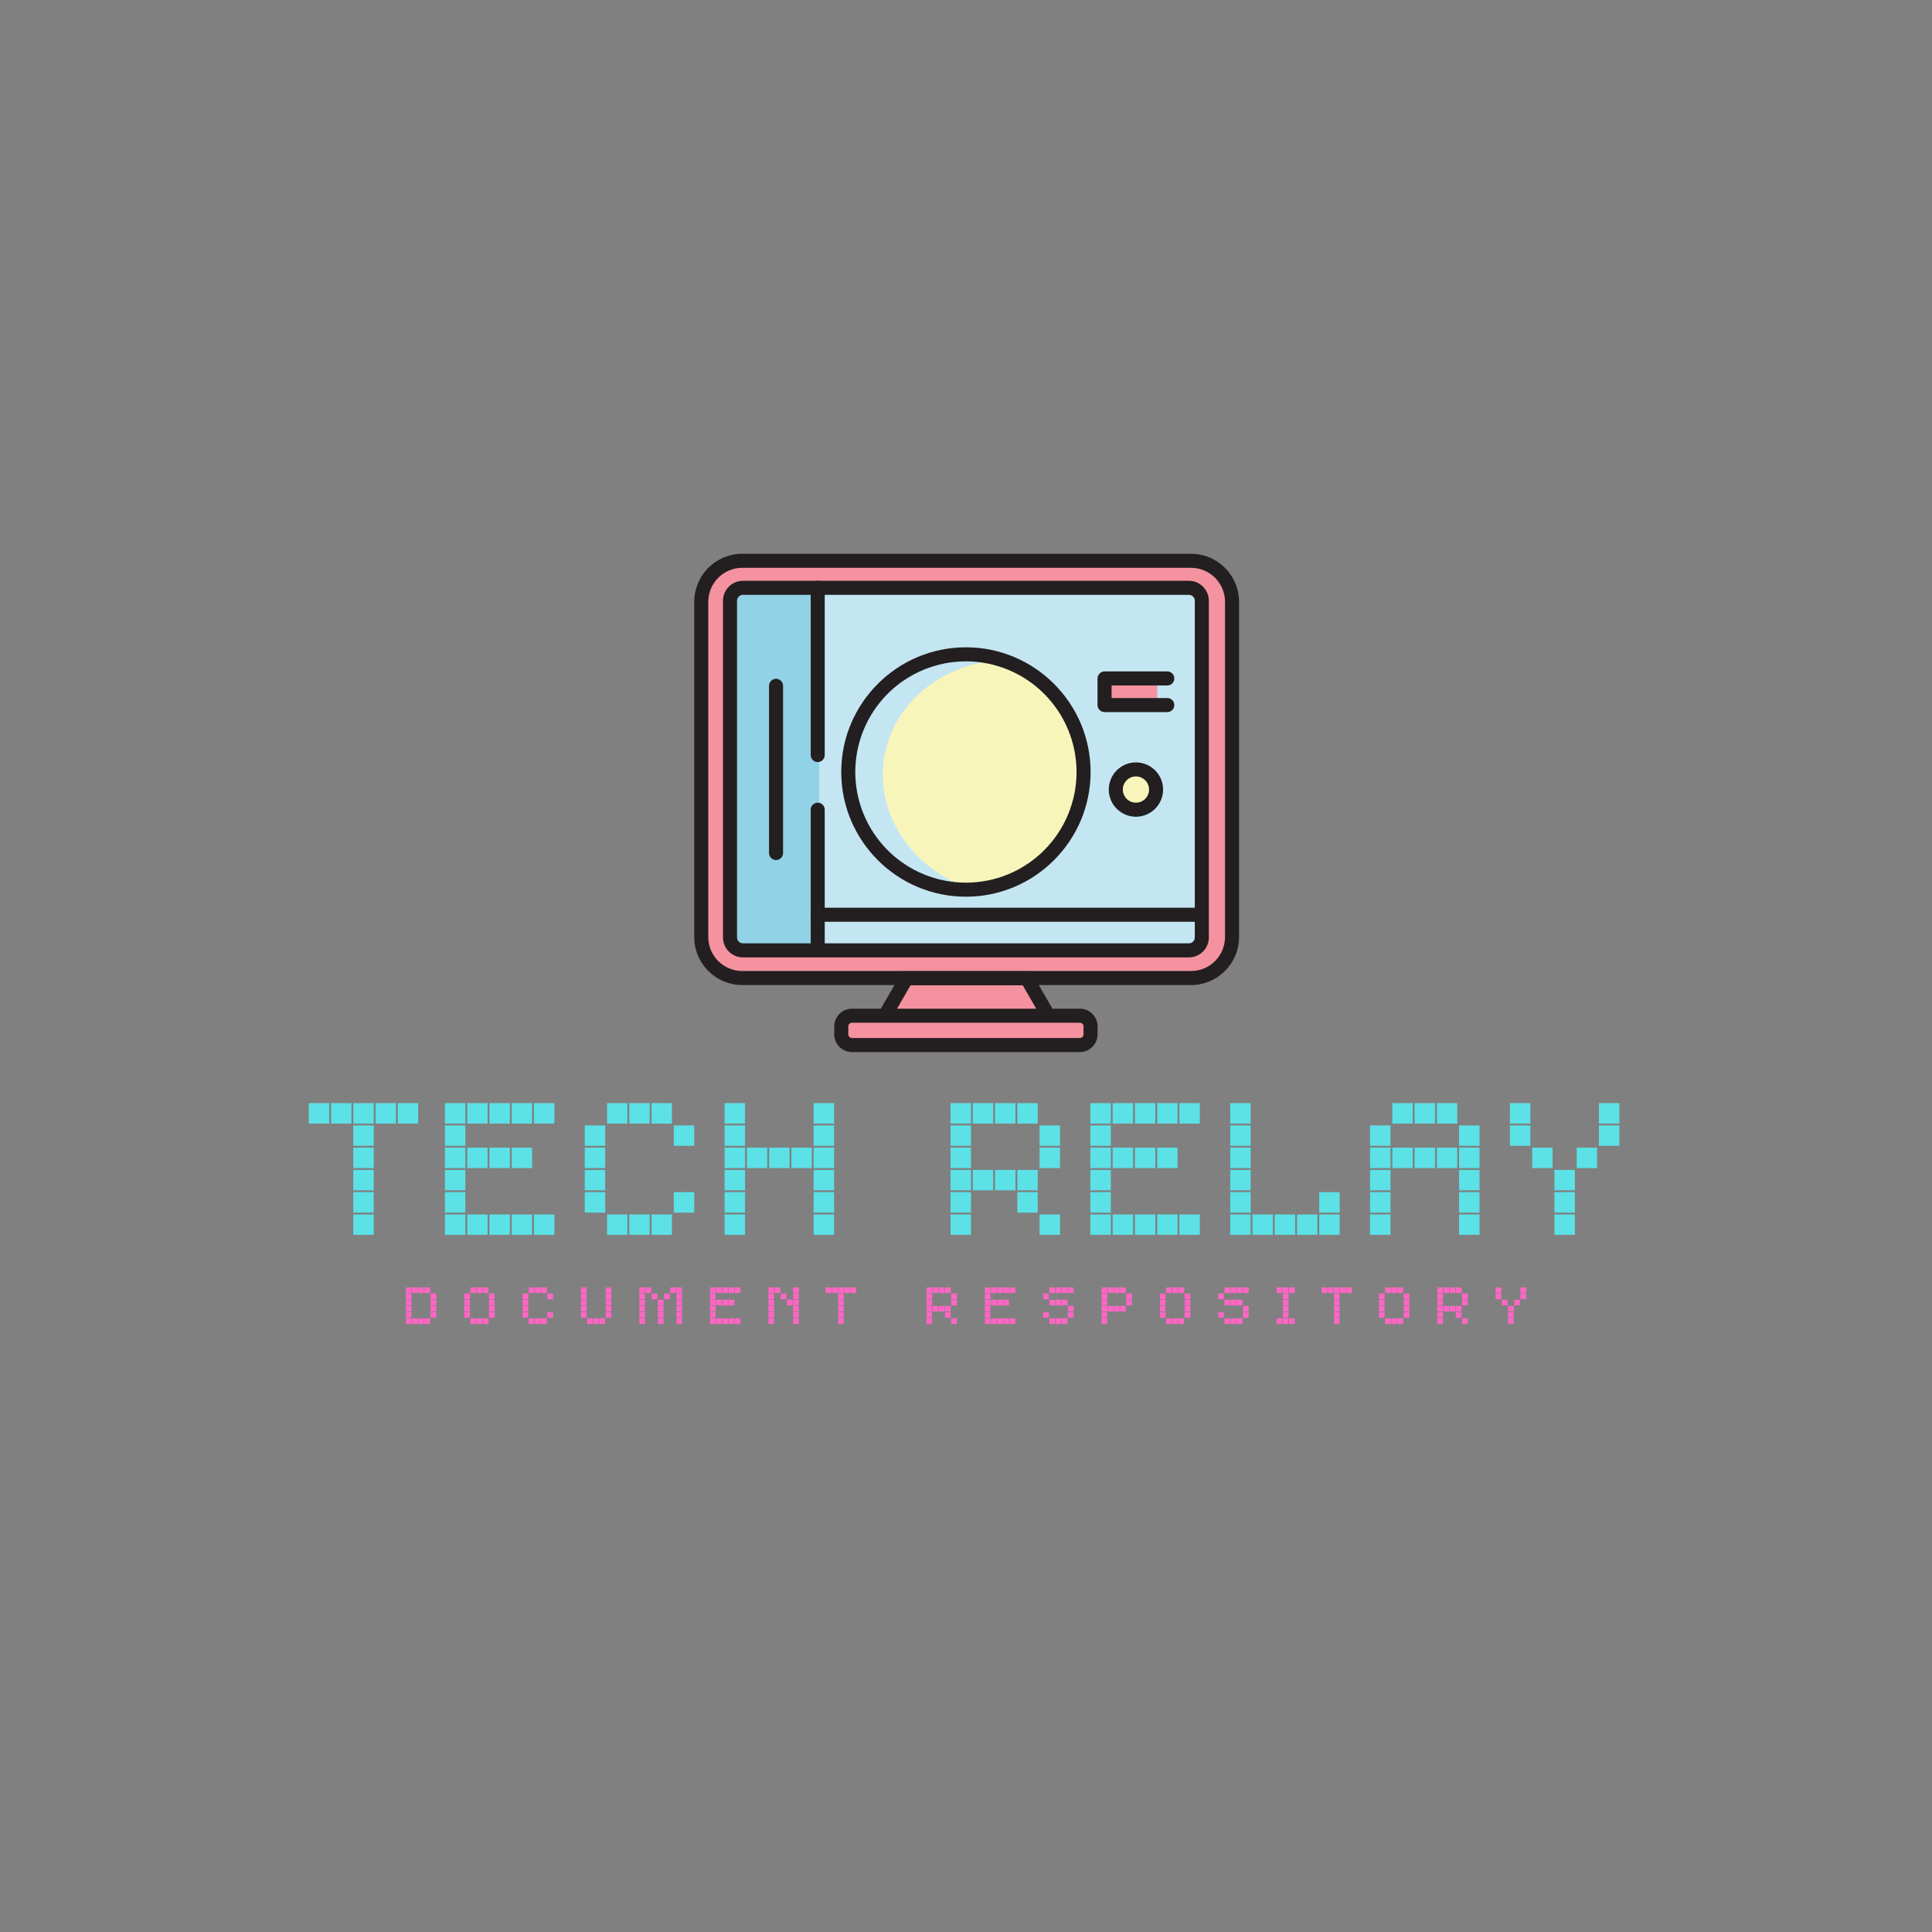 <svg xmlns="http://www.w3.org/2000/svg" xmlns:xlink="http://www.w3.org/1999/xlink" width="500" zoomAndPan="magnify" viewBox="0 0 375 375" height="500" preserveAspectRatio="xMidYMid meet" version="1.0"><rect x="0" y="0" width="375" height="375" fill="#808080" stroke="none"/><defs><g/><clipPath id="09f36eaf21"><path d="M 134.75 107.469 L 240.5 107.469 L 240.5 192 L 134.75 192 Z M 134.75 107.469 " clip-rule="nonzero"/></clipPath><clipPath id="4e5fd800f8"><path d="M 161 195 L 214 195 L 214 204.219 L 161 204.219 Z M 161 195 " clip-rule="nonzero"/></clipPath></defs><path fill="#f5929f" d="M 144.066 108.852 L 231.18 108.852 C 231.703 108.852 232.219 108.902 232.73 109.004 C 233.242 109.105 233.742 109.258 234.223 109.457 C 234.707 109.656 235.164 109.902 235.598 110.191 C 236.035 110.48 236.438 110.812 236.805 111.18 C 237.176 111.551 237.504 111.953 237.793 112.387 C 238.086 112.82 238.332 113.281 238.531 113.762 C 238.73 114.246 238.883 114.742 238.984 115.258 C 239.086 115.77 239.137 116.285 239.137 116.809 L 239.137 181.879 C 239.137 182.402 239.086 182.918 238.984 183.43 C 238.883 183.945 238.73 184.441 238.531 184.926 C 238.332 185.406 238.086 185.867 237.793 186.301 C 237.504 186.734 237.176 187.137 236.805 187.508 C 236.438 187.875 236.035 188.207 235.598 188.496 C 235.164 188.785 234.707 189.031 234.223 189.23 C 233.742 189.43 233.242 189.582 232.73 189.684 C 232.219 189.785 231.703 189.836 231.18 189.836 L 144.066 189.836 C 143.547 189.836 143.027 189.785 142.516 189.684 C 142.004 189.582 141.504 189.43 141.023 189.23 C 140.539 189.031 140.082 188.785 139.648 188.496 C 139.211 188.207 138.812 187.875 138.441 187.508 C 138.07 187.137 137.742 186.734 137.453 186.301 C 137.16 185.867 136.918 185.406 136.715 184.926 C 136.516 184.441 136.367 183.945 136.262 183.43 C 136.16 182.918 136.109 182.402 136.109 181.879 L 136.109 116.809 C 136.109 116.285 136.16 115.77 136.262 115.258 C 136.367 114.742 136.516 114.246 136.715 113.762 C 136.918 113.281 137.16 112.82 137.453 112.387 C 137.742 111.953 138.07 111.551 138.441 111.18 C 138.812 110.812 139.211 110.48 139.648 110.191 C 140.082 109.902 140.539 109.656 141.023 109.457 C 141.504 109.258 142.004 109.105 142.516 109.004 C 143.027 108.902 143.547 108.852 144.066 108.852 Z M 144.066 108.852 " fill-opacity="1" fill-rule="nonzero"/><g clip-path="url(#09f36eaf21)"><path fill="#231f20" d="M 231.18 191.199 L 144.066 191.199 C 143.457 191.199 142.852 191.141 142.25 191.02 C 141.652 190.898 141.066 190.723 140.504 190.488 C 139.938 190.254 139.402 189.965 138.895 189.625 C 138.383 189.285 137.914 188.898 137.48 188.465 C 137.047 188.035 136.664 187.562 136.32 187.055 C 135.98 186.547 135.695 186.008 135.461 185.445 C 135.227 184.879 135.051 184.297 134.93 183.695 C 134.809 183.098 134.75 182.488 134.75 181.879 L 134.75 116.809 C 134.75 116.199 134.809 115.59 134.93 114.992 C 135.051 114.391 135.227 113.809 135.461 113.242 C 135.695 112.68 135.98 112.141 136.32 111.633 C 136.664 111.125 137.047 110.652 137.48 110.223 C 137.914 109.789 138.383 109.402 138.895 109.062 C 139.402 108.723 139.938 108.434 140.504 108.199 C 141.066 107.965 141.652 107.789 142.25 107.668 C 142.852 107.547 143.457 107.488 144.066 107.488 L 231.18 107.488 C 231.789 107.488 232.398 107.547 232.996 107.668 C 233.598 107.789 234.18 107.965 234.742 108.199 C 235.309 108.434 235.848 108.723 236.355 109.062 C 236.863 109.402 237.332 109.789 237.766 110.223 C 238.199 110.652 238.586 111.125 238.926 111.633 C 239.266 112.141 239.551 112.68 239.785 113.242 C 240.02 113.809 240.199 114.391 240.316 114.992 C 240.438 115.59 240.5 116.199 240.5 116.809 L 240.5 181.879 C 240.5 182.488 240.438 183.098 240.316 183.695 C 240.199 184.297 240.02 184.879 239.785 185.445 C 239.551 186.008 239.266 186.547 238.926 187.055 C 238.586 187.562 238.199 188.035 237.766 188.465 C 237.332 188.898 236.863 189.285 236.355 189.625 C 235.848 189.965 235.309 190.254 234.742 190.488 C 234.18 190.723 233.598 190.898 232.996 191.02 C 232.398 191.141 231.789 191.199 231.18 191.199 Z M 144.066 110.215 C 143.637 110.215 143.207 110.258 142.781 110.34 C 142.355 110.426 141.945 110.551 141.547 110.719 C 141.145 110.883 140.766 111.086 140.406 111.328 C 140.047 111.566 139.715 111.84 139.406 112.148 C 139.102 112.453 138.828 112.785 138.586 113.148 C 138.348 113.508 138.145 113.887 137.977 114.285 C 137.812 114.688 137.688 115.098 137.602 115.523 C 137.516 115.949 137.473 116.375 137.473 116.809 L 137.473 181.879 C 137.473 182.312 137.516 182.738 137.602 183.164 C 137.688 183.59 137.812 184 137.977 184.402 C 138.145 184.801 138.348 185.18 138.586 185.539 C 138.828 185.902 139.102 186.234 139.406 186.539 C 139.715 186.848 140.047 187.121 140.406 187.359 C 140.766 187.602 141.145 187.805 141.547 187.969 C 141.945 188.137 142.355 188.262 142.781 188.348 C 143.207 188.43 143.637 188.473 144.066 188.473 L 231.18 188.473 C 231.613 188.473 232.039 188.43 232.465 188.348 C 232.891 188.262 233.301 188.137 233.703 187.969 C 234.102 187.805 234.48 187.602 234.84 187.359 C 235.199 187.121 235.535 186.848 235.84 186.539 C 236.145 186.234 236.418 185.902 236.66 185.539 C 236.902 185.18 237.105 184.801 237.27 184.402 C 237.438 184 237.562 183.59 237.645 183.164 C 237.73 182.738 237.773 182.312 237.773 181.879 L 237.773 116.809 C 237.773 116.375 237.73 115.949 237.645 115.523 C 237.562 115.098 237.438 114.688 237.27 114.285 C 237.105 113.887 236.902 113.508 236.66 113.148 C 236.418 112.785 236.145 112.453 235.84 112.148 C 235.535 111.84 235.199 111.566 234.84 111.328 C 234.48 111.086 234.102 110.883 233.703 110.719 C 233.301 110.551 232.891 110.426 232.465 110.34 C 232.039 110.258 231.613 110.215 231.18 110.215 Z M 144.066 110.215 " fill-opacity="1" fill-rule="nonzero"/></g><path fill="#c4e5f2" d="M 144.207 114.094 L 230.762 114.094 C 231.094 114.094 231.414 114.16 231.723 114.285 C 232.031 114.414 232.301 114.594 232.535 114.832 C 232.773 115.066 232.953 115.34 233.082 115.648 C 233.207 115.953 233.273 116.273 233.273 116.609 L 233.273 181.957 C 233.273 182.289 233.207 182.609 233.082 182.918 C 232.953 183.227 232.773 183.496 232.535 183.734 C 232.301 183.969 232.031 184.152 231.723 184.277 C 231.414 184.406 231.094 184.469 230.762 184.469 L 144.207 184.469 C 143.875 184.469 143.555 184.406 143.246 184.277 C 142.938 184.152 142.668 183.969 142.43 183.734 C 142.195 183.496 142.012 183.227 141.887 182.918 C 141.758 182.609 141.695 182.289 141.695 181.957 L 141.695 116.609 C 141.695 116.273 141.758 115.953 141.887 115.648 C 142.012 115.34 142.195 115.066 142.43 114.832 C 142.668 114.594 142.938 114.414 143.246 114.285 C 143.555 114.16 143.875 114.094 144.207 114.094 Z M 144.207 114.094 " fill-opacity="1" fill-rule="nonzero"/><path fill="#91d2e7" d="M 143.059 114.094 L 159.004 114.094 L 159.004 184.25 L 143.059 184.25 Z M 143.059 114.094 " fill-opacity="1" fill-rule="nonzero"/><path fill="#231f20" d="M 230.762 185.832 L 144.207 185.832 C 143.695 185.832 143.199 185.734 142.727 185.535 C 142.25 185.34 141.832 185.059 141.469 184.695 C 141.105 184.332 140.824 183.914 140.629 183.438 C 140.43 182.965 140.332 182.469 140.332 181.957 L 140.332 116.609 C 140.332 116.094 140.43 115.602 140.629 115.125 C 140.824 114.652 141.105 114.23 141.469 113.867 C 141.832 113.504 142.25 113.227 142.727 113.027 C 143.199 112.832 143.695 112.734 144.207 112.73 L 230.762 112.73 C 231.273 112.734 231.77 112.832 232.242 113.027 C 232.719 113.227 233.137 113.504 233.5 113.867 C 233.863 114.23 234.141 114.652 234.34 115.125 C 234.535 115.602 234.637 116.094 234.637 116.609 L 234.637 181.957 C 234.637 182.469 234.535 182.965 234.34 183.438 C 234.141 183.914 233.863 184.332 233.5 184.695 C 233.137 185.059 232.715 185.34 232.242 185.535 C 231.77 185.734 231.273 185.832 230.762 185.832 Z M 144.207 115.457 C 144.055 115.457 143.91 115.488 143.766 115.547 C 143.625 115.605 143.504 115.688 143.395 115.797 C 143.285 115.902 143.203 116.027 143.145 116.168 C 143.086 116.309 143.059 116.457 143.059 116.609 L 143.059 181.957 C 143.059 182.109 143.086 182.254 143.145 182.395 C 143.203 182.535 143.285 182.66 143.395 182.77 C 143.504 182.879 143.625 182.961 143.766 183.02 C 143.91 183.078 144.055 183.105 144.207 183.105 L 230.762 183.105 C 230.914 183.105 231.059 183.078 231.199 183.02 C 231.34 182.961 231.465 182.875 231.574 182.77 C 231.68 182.66 231.766 182.535 231.824 182.395 C 231.883 182.254 231.91 182.109 231.91 181.957 L 231.91 116.609 C 231.91 116.457 231.883 116.309 231.824 116.168 C 231.766 116.027 231.68 115.902 231.574 115.797 C 231.465 115.688 231.34 115.605 231.199 115.547 C 231.059 115.488 230.914 115.457 230.762 115.457 Z M 144.207 115.457 " fill-opacity="1" fill-rule="nonzero"/><path fill="#231f20" d="M 158.719 147.914 C 158.535 147.914 158.363 147.879 158.195 147.809 C 158.027 147.742 157.883 147.645 157.754 147.516 C 157.625 147.387 157.527 147.238 157.457 147.074 C 157.391 146.906 157.355 146.73 157.355 146.551 L 157.355 114.094 C 157.355 113.914 157.391 113.742 157.457 113.574 C 157.527 113.406 157.625 113.258 157.754 113.133 C 157.883 113.004 158.027 112.906 158.195 112.836 C 158.363 112.766 158.535 112.73 158.719 112.73 C 158.898 112.73 159.07 112.766 159.238 112.836 C 159.406 112.906 159.555 113.004 159.68 113.133 C 159.809 113.258 159.906 113.406 159.977 113.574 C 160.047 113.742 160.078 113.914 160.078 114.094 L 160.078 146.551 C 160.078 146.73 160.047 146.906 159.977 147.074 C 159.906 147.238 159.809 147.387 159.68 147.516 C 159.555 147.645 159.406 147.742 159.238 147.809 C 159.07 147.879 158.898 147.914 158.719 147.914 Z M 158.719 147.914 " fill-opacity="1" fill-rule="nonzero"/><path fill="#231f20" d="M 158.719 185.66 C 158.535 185.66 158.363 185.629 158.195 185.559 C 158.027 185.488 157.883 185.391 157.754 185.262 C 157.625 185.137 157.527 184.988 157.457 184.82 C 157.391 184.652 157.355 184.48 157.355 184.301 L 157.355 157.16 C 157.355 156.98 157.391 156.809 157.457 156.641 C 157.527 156.473 157.625 156.324 157.754 156.199 C 157.883 156.07 158.027 155.973 158.195 155.902 C 158.363 155.832 158.535 155.801 158.719 155.801 C 158.898 155.801 159.07 155.832 159.238 155.902 C 159.406 155.973 159.555 156.07 159.68 156.199 C 159.809 156.324 159.906 156.473 159.977 156.641 C 160.047 156.809 160.078 156.98 160.078 157.16 L 160.078 184.301 C 160.078 184.48 160.047 184.652 159.977 184.82 C 159.906 184.988 159.809 185.137 159.68 185.262 C 159.555 185.391 159.406 185.488 159.238 185.559 C 159.07 185.629 158.898 185.66 158.719 185.66 Z M 158.719 185.66 " fill-opacity="1" fill-rule="nonzero"/><path fill="#231f20" d="M 150.629 166.934 C 150.449 166.934 150.273 166.898 150.109 166.832 C 149.941 166.762 149.793 166.664 149.664 166.535 C 149.539 166.406 149.441 166.262 149.371 166.094 C 149.301 165.926 149.266 165.754 149.266 165.57 L 149.266 133.117 C 149.266 132.934 149.301 132.762 149.371 132.594 C 149.441 132.426 149.539 132.281 149.664 132.152 C 149.793 132.023 149.941 131.926 150.109 131.855 C 150.273 131.789 150.449 131.754 150.629 131.754 C 150.809 131.754 150.984 131.789 151.152 131.855 C 151.316 131.926 151.465 132.023 151.594 132.152 C 151.719 132.281 151.82 132.426 151.887 132.594 C 151.957 132.762 151.992 132.934 151.992 133.117 L 151.992 165.57 C 151.992 165.754 151.957 165.926 151.887 166.094 C 151.82 166.262 151.719 166.406 151.594 166.535 C 151.465 166.664 151.316 166.762 151.152 166.832 C 150.984 166.898 150.809 166.934 150.629 166.934 Z M 150.629 166.934 " fill-opacity="1" fill-rule="nonzero"/><path fill="#f8f5bb" d="M 210.32 149.844 C 210.32 150.594 210.285 151.34 210.211 152.082 C 210.137 152.828 210.027 153.566 209.883 154.301 C 209.734 155.035 209.555 155.758 209.336 156.477 C 209.121 157.191 208.867 157.895 208.582 158.586 C 208.297 159.277 207.977 159.953 207.625 160.613 C 207.27 161.273 206.887 161.914 206.473 162.535 C 206.055 163.156 205.609 163.758 205.137 164.336 C 204.66 164.914 204.16 165.469 203.633 165.996 C 203.102 166.523 202.551 167.027 201.973 167.5 C 201.395 167.977 200.793 168.422 200.172 168.836 C 199.551 169.254 198.91 169.637 198.25 169.988 C 197.59 170.34 196.914 170.66 196.223 170.949 C 195.531 171.234 194.828 171.484 194.113 171.703 C 193.398 171.918 192.672 172.102 191.938 172.246 C 191.207 172.395 190.465 172.504 189.723 172.574 C 188.977 172.648 188.23 172.688 187.484 172.688 C 186.734 172.688 185.988 172.648 185.246 172.574 C 184.5 172.504 183.762 172.395 183.027 172.246 C 182.297 172.102 181.57 171.918 180.855 171.703 C 180.141 171.484 179.434 171.234 178.746 170.949 C 178.055 170.66 177.379 170.34 176.719 169.988 C 176.059 169.637 175.418 169.254 174.797 168.836 C 174.176 168.422 173.574 167.977 172.996 167.5 C 172.418 167.027 171.863 166.523 171.336 165.996 C 170.809 165.469 170.305 164.914 169.832 164.336 C 169.355 163.758 168.91 163.156 168.496 162.535 C 168.082 161.914 167.695 161.273 167.344 160.613 C 166.992 159.953 166.672 159.277 166.387 158.586 C 166.098 157.895 165.848 157.191 165.629 156.477 C 165.414 155.758 165.23 155.035 165.086 154.301 C 164.941 153.566 164.832 152.828 164.758 152.082 C 164.684 151.34 164.648 150.594 164.648 149.844 C 164.648 149.098 164.684 148.352 164.758 147.605 C 164.832 146.859 164.941 146.121 165.086 145.387 C 165.23 144.656 165.414 143.93 165.629 143.215 C 165.848 142.496 166.098 141.793 166.387 141.102 C 166.672 140.41 166.992 139.738 167.344 139.078 C 167.695 138.418 168.082 137.777 168.496 137.152 C 168.91 136.531 169.355 135.934 169.832 135.355 C 170.305 134.777 170.809 134.223 171.336 133.691 C 171.863 133.164 172.418 132.66 172.996 132.188 C 173.574 131.715 174.176 131.27 174.797 130.852 C 175.418 130.438 176.059 130.051 176.719 129.699 C 177.379 129.348 178.055 129.027 178.746 128.742 C 179.434 128.457 180.141 128.203 180.855 127.984 C 181.57 127.77 182.297 127.586 183.027 127.441 C 183.762 127.297 184.5 127.188 185.246 127.113 C 185.988 127.039 186.734 127.004 187.484 127.004 C 188.23 127.004 188.977 127.039 189.723 127.113 C 190.465 127.188 191.207 127.297 191.938 127.441 C 192.672 127.586 193.398 127.77 194.113 127.984 C 194.828 128.203 195.531 128.457 196.223 128.742 C 196.914 129.027 197.59 129.348 198.25 129.699 C 198.91 130.051 199.551 130.438 200.172 130.852 C 200.793 131.27 201.395 131.715 201.973 132.188 C 202.551 132.66 203.102 133.164 203.633 133.691 C 204.16 134.223 204.66 134.777 205.137 135.355 C 205.609 135.934 206.055 136.531 206.473 137.152 C 206.887 137.777 207.27 138.418 207.625 139.078 C 207.977 139.738 208.297 140.41 208.582 141.102 C 208.867 141.793 209.121 142.496 209.336 143.215 C 209.555 143.93 209.734 144.656 209.883 145.387 C 210.027 146.121 210.137 146.859 210.211 147.605 C 210.285 148.352 210.32 149.098 210.32 149.844 Z M 210.32 149.844 " fill-opacity="1" fill-rule="nonzero"/><path fill="#c4e5f2" d="M 171.598 147.25 C 173.332 135.836 184.07 127.816 196.383 128.133 C 195.609 127.809 194.824 127.523 194.02 127.285 C 193.215 127.043 192.398 126.848 191.574 126.699 C 190.75 126.547 189.918 126.441 189.082 126.383 C 188.246 126.324 187.406 126.312 186.57 126.348 C 185.73 126.379 184.898 126.461 184.066 126.586 C 183.238 126.711 182.418 126.883 181.609 127.098 C 180.797 127.312 180 127.574 179.219 127.875 C 178.438 128.18 177.672 128.527 176.93 128.914 C 176.184 129.301 175.465 129.73 174.77 130.195 C 174.07 130.664 173.402 131.168 172.762 131.707 C 172.121 132.25 171.512 132.824 170.934 133.434 C 170.355 134.039 169.812 134.68 169.305 135.348 C 168.797 136.016 168.324 136.707 167.895 137.426 C 167.465 138.148 167.074 138.887 166.723 139.652 C 166.375 140.414 166.066 141.195 165.805 141.988 C 165.539 142.785 165.32 143.594 165.145 144.414 C 164.969 145.238 164.84 146.062 164.758 146.898 C 164.676 147.734 164.637 148.57 164.645 149.41 C 164.656 150.25 164.711 151.086 164.809 151.918 C 164.91 152.75 165.059 153.574 165.25 154.395 C 165.441 155.211 165.676 156.016 165.957 156.805 C 166.238 157.594 166.559 158.367 166.926 159.125 C 167.293 159.879 167.695 160.613 168.145 161.324 C 168.59 162.035 169.074 162.719 169.594 163.375 C 170.117 164.031 170.672 164.66 171.262 165.254 C 171.852 165.852 172.477 166.41 173.129 166.938 C 173.781 167.465 174.461 167.957 175.164 168.41 C 175.871 168.863 176.602 169.273 177.352 169.645 C 178.105 170.02 178.875 170.348 179.664 170.637 C 180.453 170.922 181.254 171.168 182.066 171.363 C 182.883 171.562 183.707 171.719 184.539 171.824 C 185.371 171.934 186.207 171.996 187.043 172.012 C 176.629 167.918 169.988 157.828 171.598 147.25 Z M 171.598 147.25 " fill-opacity="1" fill-rule="nonzero"/><path fill="#231f20" d="M 187.484 174.051 C 174.141 174.051 163.285 163.191 163.285 149.844 C 163.285 136.496 174.141 125.641 187.484 125.641 C 200.828 125.641 211.684 136.5 211.684 149.844 C 211.684 163.191 200.828 174.051 187.484 174.051 Z M 187.484 128.367 C 186.781 128.367 186.078 128.398 185.379 128.469 C 184.68 128.539 183.984 128.641 183.293 128.777 C 182.605 128.914 181.922 129.086 181.25 129.289 C 180.578 129.496 179.914 129.73 179.266 130 C 178.617 130.27 177.98 130.57 177.359 130.902 C 176.742 131.234 176.137 131.594 175.555 131.984 C 174.969 132.375 174.402 132.793 173.859 133.242 C 173.316 133.688 172.797 134.16 172.301 134.656 C 171.801 135.152 171.328 135.676 170.883 136.219 C 170.438 136.762 170.02 137.328 169.629 137.91 C 169.238 138.496 168.875 139.098 168.547 139.719 C 168.215 140.34 167.914 140.977 167.645 141.625 C 167.375 142.273 167.137 142.938 166.934 143.609 C 166.73 144.281 166.559 144.965 166.422 145.652 C 166.285 146.344 166.184 147.039 166.113 147.738 C 166.043 148.438 166.008 149.141 166.008 149.844 C 166.008 150.547 166.043 151.25 166.113 151.949 C 166.18 152.648 166.285 153.344 166.422 154.035 C 166.559 154.727 166.73 155.406 166.934 156.078 C 167.137 156.754 167.375 157.414 167.645 158.062 C 167.914 158.715 168.215 159.348 168.547 159.969 C 168.875 160.59 169.238 161.191 169.629 161.777 C 170.02 162.363 170.438 162.926 170.883 163.469 C 171.328 164.016 171.801 164.535 172.301 165.031 C 172.797 165.531 173.316 166 173.859 166.449 C 174.402 166.895 174.969 167.312 175.555 167.703 C 176.137 168.094 176.742 168.457 177.359 168.789 C 177.98 169.117 178.617 169.418 179.266 169.688 C 179.914 169.957 180.578 170.195 181.25 170.398 C 181.922 170.602 182.605 170.773 183.293 170.91 C 183.984 171.047 184.68 171.152 185.379 171.219 C 186.078 171.289 186.781 171.324 187.484 171.324 C 188.188 171.324 188.887 171.289 189.59 171.219 C 190.289 171.152 190.984 171.047 191.672 170.91 C 192.363 170.773 193.043 170.602 193.719 170.398 C 194.391 170.195 195.051 169.957 195.703 169.688 C 196.352 169.418 196.984 169.117 197.605 168.789 C 198.227 168.457 198.828 168.094 199.414 167.703 C 200 167.312 200.562 166.895 201.105 166.449 C 201.648 166 202.172 165.531 202.668 165.031 C 203.164 164.535 203.637 164.016 204.082 163.469 C 204.531 162.926 204.949 162.363 205.34 161.777 C 205.73 161.191 206.09 160.59 206.422 159.969 C 206.754 159.348 207.055 158.715 207.324 158.062 C 207.594 157.414 207.828 156.754 208.031 156.078 C 208.238 155.406 208.406 154.727 208.547 154.035 C 208.684 153.344 208.785 152.648 208.855 151.949 C 208.922 151.25 208.957 150.547 208.957 149.844 C 208.957 149.141 208.922 148.441 208.852 147.738 C 208.781 147.039 208.68 146.344 208.543 145.656 C 208.402 144.965 208.23 144.285 208.027 143.613 C 207.824 142.938 207.586 142.277 207.316 141.629 C 207.047 140.98 206.746 140.344 206.414 139.723 C 206.082 139.105 205.723 138.5 205.332 137.918 C 204.941 137.332 204.523 136.77 204.074 136.227 C 203.629 135.68 203.156 135.16 202.66 134.664 C 202.164 134.168 201.645 133.695 201.102 133.25 C 200.559 132.801 199.992 132.383 199.41 131.992 C 198.824 131.602 198.223 131.242 197.602 130.91 C 196.98 130.578 196.348 130.277 195.699 130.008 C 195.047 129.738 194.387 129.5 193.715 129.297 C 193.043 129.09 192.359 128.918 191.672 128.781 C 190.98 128.645 190.289 128.539 189.586 128.473 C 188.887 128.402 188.188 128.367 187.484 128.367 Z M 187.484 128.367 " fill-opacity="1" fill-rule="nonzero"/><path fill="#f5929f" d="M 215.125 131.473 L 224.617 131.473 L 224.617 136.777 L 215.125 136.777 Z M 215.125 131.473 " fill-opacity="1" fill-rule="nonzero"/><path fill="#231f20" d="M 226.57 135.488 L 215.758 135.488 L 215.758 133.047 L 226.57 133.047 C 226.754 133.047 226.926 133.016 227.094 132.945 C 227.262 132.875 227.406 132.777 227.535 132.648 C 227.664 132.523 227.762 132.375 227.832 132.207 C 227.898 132.039 227.934 131.867 227.934 131.688 C 227.934 131.504 227.898 131.332 227.832 131.164 C 227.762 130.996 227.664 130.852 227.535 130.723 C 227.406 130.594 227.262 130.496 227.094 130.426 C 226.926 130.359 226.754 130.324 226.57 130.324 L 214.395 130.324 C 214.215 130.324 214.039 130.359 213.871 130.426 C 213.707 130.496 213.559 130.594 213.43 130.723 C 213.305 130.852 213.203 130.996 213.137 131.164 C 213.066 131.332 213.031 131.504 213.031 131.688 L 213.031 136.852 C 213.031 137.031 213.066 137.207 213.137 137.375 C 213.203 137.539 213.305 137.688 213.43 137.816 C 213.559 137.945 213.707 138.043 213.871 138.109 C 214.039 138.18 214.215 138.215 214.395 138.215 L 226.57 138.215 C 226.754 138.215 226.926 138.18 227.094 138.109 C 227.262 138.043 227.406 137.945 227.535 137.816 C 227.664 137.688 227.762 137.539 227.832 137.375 C 227.898 137.207 227.934 137.031 227.934 136.852 C 227.934 136.672 227.898 136.496 227.832 136.332 C 227.762 136.164 227.664 136.016 227.535 135.887 C 227.406 135.762 227.262 135.664 227.094 135.594 C 226.926 135.523 226.754 135.488 226.57 135.488 Z M 226.57 135.488 " fill-opacity="1" fill-rule="nonzero"/><path fill="#f8f5bb" d="M 224.391 153.254 C 224.391 153.773 224.293 154.27 224.094 154.75 C 223.895 155.23 223.613 155.652 223.246 156.02 C 222.879 156.383 222.457 156.668 221.98 156.867 C 221.5 157.062 221 157.164 220.484 157.164 C 219.965 157.164 219.465 157.062 218.988 156.867 C 218.508 156.668 218.086 156.383 217.719 156.02 C 217.352 155.652 217.07 155.23 216.871 154.75 C 216.672 154.27 216.574 153.773 216.574 153.254 C 216.574 152.734 216.672 152.234 216.871 151.758 C 217.07 151.277 217.352 150.855 217.719 150.488 C 218.086 150.121 218.508 149.84 218.988 149.641 C 219.465 149.441 219.965 149.344 220.484 149.344 C 221 149.344 221.5 149.441 221.98 149.641 C 222.457 149.84 222.879 150.121 223.246 150.488 C 223.613 150.855 223.895 151.277 224.094 151.758 C 224.293 152.234 224.391 152.734 224.391 153.254 Z M 224.391 153.254 " fill-opacity="1" fill-rule="nonzero"/><path fill="#231f20" d="M 220.484 158.527 C 220.137 158.527 219.793 158.492 219.457 158.426 C 219.117 158.355 218.785 158.258 218.465 158.125 C 218.148 157.992 217.844 157.828 217.555 157.637 C 217.266 157.445 217 157.227 216.758 156.98 C 216.512 156.738 216.293 156.469 216.102 156.184 C 215.91 155.895 215.746 155.59 215.613 155.27 C 215.48 154.953 215.383 154.621 215.312 154.281 C 215.246 153.941 215.211 153.598 215.211 153.254 C 215.211 152.906 215.246 152.562 215.312 152.227 C 215.383 151.887 215.48 151.555 215.613 151.234 C 215.746 150.914 215.906 150.613 216.102 150.324 C 216.293 150.035 216.512 149.77 216.758 149.523 C 217 149.281 217.266 149.062 217.555 148.871 C 217.844 148.676 218.145 148.516 218.465 148.383 C 218.785 148.25 219.117 148.148 219.453 148.082 C 219.793 148.016 220.137 147.98 220.484 147.98 C 220.828 147.98 221.172 148.016 221.512 148.082 C 221.852 148.148 222.18 148.25 222.5 148.383 C 222.82 148.516 223.125 148.676 223.41 148.871 C 223.699 149.062 223.965 149.281 224.211 149.523 C 224.457 149.77 224.676 150.035 224.867 150.324 C 225.059 150.613 225.223 150.914 225.355 151.234 C 225.484 151.555 225.586 151.887 225.652 152.227 C 225.723 152.562 225.754 152.906 225.754 153.254 C 225.754 153.598 225.719 153.941 225.652 154.281 C 225.586 154.621 225.484 154.949 225.352 155.27 C 225.219 155.59 225.059 155.895 224.863 156.18 C 224.672 156.469 224.453 156.734 224.211 156.98 C 223.965 157.223 223.699 157.441 223.41 157.637 C 223.125 157.828 222.82 157.992 222.5 158.121 C 222.18 158.254 221.852 158.355 221.512 158.422 C 221.172 158.492 220.828 158.527 220.484 158.527 Z M 220.484 150.707 C 220.145 150.707 219.82 150.77 219.508 150.902 C 219.195 151.031 218.922 151.215 218.684 151.453 C 218.445 151.691 218.262 151.969 218.133 152.277 C 218 152.59 217.938 152.914 217.938 153.254 C 217.938 153.59 218 153.918 218.133 154.227 C 218.262 154.539 218.445 154.816 218.684 155.055 C 218.922 155.293 219.195 155.477 219.508 155.605 C 219.82 155.734 220.145 155.801 220.484 155.801 C 220.82 155.801 221.145 155.734 221.457 155.605 C 221.77 155.477 222.047 155.293 222.285 155.055 C 222.523 154.816 222.707 154.539 222.836 154.227 C 222.965 153.918 223.031 153.59 223.031 153.254 C 223.031 152.918 222.965 152.59 222.836 152.281 C 222.707 151.969 222.523 151.691 222.285 151.453 C 222.043 151.215 221.77 151.031 221.457 150.902 C 221.145 150.773 220.82 150.707 220.484 150.707 Z M 220.484 150.707 " fill-opacity="1" fill-rule="nonzero"/><path fill="#231f20" d="M 231.91 178.914 L 158.719 178.914 C 158.535 178.914 158.363 178.879 158.195 178.809 C 158.027 178.738 157.883 178.641 157.754 178.512 C 157.625 178.387 157.527 178.238 157.457 178.07 C 157.391 177.902 157.355 177.73 157.355 177.551 C 157.355 177.367 157.391 177.195 157.457 177.027 C 157.527 176.859 157.625 176.715 157.754 176.586 C 157.883 176.457 158.027 176.359 158.195 176.289 C 158.363 176.223 158.535 176.188 158.719 176.188 L 231.91 176.188 C 232.09 176.188 232.266 176.223 232.43 176.289 C 232.598 176.359 232.746 176.457 232.875 176.586 C 233 176.715 233.102 176.859 233.168 177.027 C 233.238 177.195 233.273 177.367 233.273 177.551 C 233.273 177.73 233.238 177.902 233.168 178.07 C 233.102 178.238 233 178.387 232.875 178.512 C 232.746 178.641 232.598 178.738 232.43 178.809 C 232.266 178.879 232.09 178.914 231.91 178.914 Z M 231.91 178.914 " fill-opacity="1" fill-rule="nonzero"/><path fill="#f5929f" d="M 203.559 197.266 L 199.297 189.887 L 175.949 189.887 L 171.688 197.266 Z M 203.559 197.266 " fill-opacity="1" fill-rule="nonzero"/><path fill="#231f20" d="M 205.918 198.629 L 169.328 198.629 L 175.16 188.523 L 200.086 188.523 Z M 174.047 195.902 L 201.199 195.902 L 198.512 191.246 L 176.734 191.246 Z M 174.047 195.902 " fill-opacity="1" fill-rule="nonzero"/><path fill="#f5929f" d="M 165.363 197.148 L 209.602 197.148 C 209.879 197.148 210.141 197.199 210.395 197.305 C 210.648 197.41 210.875 197.559 211.07 197.754 C 211.262 197.949 211.414 198.172 211.52 198.426 C 211.625 198.684 211.676 198.945 211.676 199.223 L 211.676 200.766 C 211.676 201.039 211.625 201.305 211.52 201.559 C 211.414 201.812 211.262 202.039 211.07 202.23 C 210.875 202.426 210.648 202.578 210.395 202.68 C 210.141 202.785 209.879 202.84 209.602 202.84 L 165.363 202.84 C 165.09 202.84 164.824 202.785 164.57 202.68 C 164.316 202.578 164.094 202.426 163.898 202.23 C 163.703 202.039 163.555 201.812 163.449 201.559 C 163.344 201.305 163.293 201.039 163.293 200.766 L 163.293 199.223 C 163.293 198.945 163.344 198.684 163.449 198.426 C 163.555 198.172 163.703 197.949 163.898 197.754 C 164.094 197.559 164.316 197.41 164.57 197.305 C 164.824 197.199 165.09 197.148 165.363 197.148 Z M 165.363 197.148 " fill-opacity="1" fill-rule="nonzero"/><g clip-path="url(#4e5fd800f8)"><path fill="#231f20" d="M 209.602 204.203 L 165.363 204.203 C 164.91 204.203 164.473 204.113 164.051 203.938 C 163.629 203.766 163.258 203.516 162.938 203.195 C 162.613 202.871 162.367 202.5 162.191 202.078 C 162.016 201.66 161.93 201.223 161.93 200.766 L 161.93 199.223 C 161.93 198.766 162.016 198.328 162.191 197.906 C 162.367 197.488 162.613 197.113 162.938 196.793 C 163.258 196.473 163.629 196.223 164.051 196.047 C 164.473 195.875 164.91 195.785 165.363 195.785 L 209.602 195.785 C 210.059 195.785 210.496 195.875 210.918 196.047 C 211.336 196.223 211.707 196.473 212.031 196.793 C 212.352 197.113 212.602 197.488 212.777 197.906 C 212.949 198.328 213.039 198.766 213.039 199.223 L 213.039 200.766 C 213.039 201.223 212.949 201.66 212.777 202.082 C 212.602 202.5 212.352 202.871 212.031 203.195 C 211.707 203.516 211.336 203.766 210.918 203.938 C 210.496 204.113 210.059 204.203 209.602 204.203 Z M 165.363 198.512 C 165.168 198.512 165 198.578 164.863 198.719 C 164.723 198.855 164.652 199.023 164.652 199.223 L 164.652 200.766 C 164.652 200.961 164.723 201.129 164.863 201.27 C 165 201.406 165.168 201.477 165.363 201.477 L 209.602 201.477 C 209.801 201.477 209.965 201.406 210.105 201.27 C 210.242 201.129 210.312 200.961 210.312 200.766 L 210.312 199.223 C 210.312 199.027 210.242 198.859 210.105 198.719 C 209.965 198.582 209.801 198.512 209.602 198.512 Z M 165.363 198.512 " fill-opacity="1" fill-rule="nonzero"/></g><g fill="#5ce1e6" fill-opacity="1"><g transform="translate(58.856, 239.68)"><g><path d="M 18.359 -21.594 L 18.359 -25.562 L 22.312 -25.562 L 22.312 -21.594 Z M 1.078 -21.594 L 1.078 -25.562 L 5.047 -25.562 L 5.047 -21.594 Z M 5.406 -21.594 L 5.406 -25.562 L 9.359 -25.562 L 9.359 -21.594 Z M 9.719 0 L 9.719 -3.953 L 13.688 -3.953 L 13.688 0 Z M 9.719 -4.312 L 9.719 -8.281 L 13.688 -8.281 L 13.688 -4.312 Z M 9.719 -8.641 L 9.719 -12.594 L 13.688 -12.594 L 13.688 -8.641 Z M 9.719 -12.953 L 9.719 -16.922 L 13.688 -16.922 L 13.688 -12.953 Z M 9.719 -17.281 L 9.719 -21.234 L 13.688 -21.234 L 13.688 -17.281 Z M 9.719 -21.594 L 9.719 -25.562 L 13.688 -25.562 L 13.688 -21.594 Z M 14.047 -21.594 L 14.047 -25.562 L 18 -25.562 L 18 -21.594 Z M 14.047 -21.594 "/></g></g></g><g fill="#5ce1e6" fill-opacity="1"><g transform="translate(84.56, 239.68)"><g><path d="M 19.078 -21.594 L 19.078 -25.562 L 23.047 -25.562 L 23.047 -21.594 Z M 1.797 0 L 1.797 -3.953 L 5.766 -3.953 L 5.766 0 Z M 1.797 -4.312 L 1.797 -8.281 L 5.766 -8.281 L 5.766 -4.312 Z M 1.797 -8.641 L 1.797 -12.594 L 5.766 -12.594 L 5.766 -8.641 Z M 1.797 -12.953 L 1.797 -16.922 L 5.766 -16.922 L 5.766 -12.953 Z M 1.797 -17.281 L 1.797 -21.234 L 5.766 -21.234 L 5.766 -17.281 Z M 1.797 -21.594 L 1.797 -25.562 L 5.766 -25.562 L 5.766 -21.594 Z M 6.125 0 L 6.125 -3.953 L 10.078 -3.953 L 10.078 0 Z M 6.125 -12.953 L 6.125 -16.922 L 10.078 -16.922 L 10.078 -12.953 Z M 6.125 -21.594 L 6.125 -25.562 L 10.078 -25.562 L 10.078 -21.594 Z M 10.438 0 L 10.438 -3.953 L 14.406 -3.953 L 14.406 0 Z M 10.438 -12.953 L 10.438 -16.922 L 14.406 -16.922 L 14.406 -12.953 Z M 10.438 -21.594 L 10.438 -25.562 L 14.406 -25.562 L 14.406 -21.594 Z M 14.766 0 L 14.766 -3.953 L 18.719 -3.953 L 18.719 0 Z M 14.766 -12.953 L 14.766 -16.922 L 18.719 -16.922 L 18.719 -12.953 Z M 14.766 -21.594 L 14.766 -25.562 L 18.719 -25.562 L 18.719 -21.594 Z M 19.078 0 L 19.078 -3.953 L 23.047 -3.953 L 23.047 0 Z M 19.078 0 "/></g></g></g><g fill="#5ce1e6" fill-opacity="1"><g transform="translate(111.704, 239.68)"><g><path d="M 19.078 -17.281 L 19.078 -21.234 L 23.047 -21.234 L 23.047 -17.281 Z M 1.797 -4.312 L 1.797 -8.281 L 5.766 -8.281 L 5.766 -4.312 Z M 1.797 -8.641 L 1.797 -12.594 L 5.766 -12.594 L 5.766 -8.641 Z M 1.797 -12.953 L 1.797 -16.922 L 5.766 -16.922 L 5.766 -12.953 Z M 1.797 -17.281 L 1.797 -21.234 L 5.766 -21.234 L 5.766 -17.281 Z M 6.125 0 L 6.125 -3.953 L 10.078 -3.953 L 10.078 0 Z M 6.125 -21.594 L 6.125 -25.562 L 10.078 -25.562 L 10.078 -21.594 Z M 10.438 0 L 10.438 -3.953 L 14.406 -3.953 L 14.406 0 Z M 10.438 -21.594 L 10.438 -25.562 L 14.406 -25.562 L 14.406 -21.594 Z M 14.766 0 L 14.766 -3.953 L 18.719 -3.953 L 18.719 0 Z M 14.766 -21.594 L 14.766 -25.562 L 18.719 -25.562 L 18.719 -21.594 Z M 19.078 -4.312 L 19.078 -8.281 L 23.047 -8.281 L 23.047 -4.312 Z M 19.078 -4.312 "/></g></g></g><g fill="#5ce1e6" fill-opacity="1"><g transform="translate(138.848, 239.68)"><g><path d="M 19.078 -21.594 L 19.078 -25.562 L 23.047 -25.562 L 23.047 -21.594 Z M 1.797 0 L 1.797 -3.953 L 5.766 -3.953 L 5.766 0 Z M 1.797 -4.312 L 1.797 -8.281 L 5.766 -8.281 L 5.766 -4.312 Z M 1.797 -8.641 L 1.797 -12.594 L 5.766 -12.594 L 5.766 -8.641 Z M 1.797 -12.953 L 1.797 -16.922 L 5.766 -16.922 L 5.766 -12.953 Z M 1.797 -17.281 L 1.797 -21.234 L 5.766 -21.234 L 5.766 -17.281 Z M 1.797 -21.594 L 1.797 -25.562 L 5.766 -25.562 L 5.766 -21.594 Z M 6.125 -12.953 L 6.125 -16.922 L 10.078 -16.922 L 10.078 -12.953 Z M 10.438 -12.953 L 10.438 -16.922 L 14.406 -16.922 L 14.406 -12.953 Z M 14.766 -12.953 L 14.766 -16.922 L 18.719 -16.922 L 18.719 -12.953 Z M 19.078 0 L 19.078 -3.953 L 23.047 -3.953 L 23.047 0 Z M 19.078 -4.312 L 19.078 -8.281 L 23.047 -8.281 L 23.047 -4.312 Z M 19.078 -8.641 L 19.078 -12.594 L 23.047 -12.594 L 23.047 -8.641 Z M 19.078 -12.953 L 19.078 -16.922 L 23.047 -16.922 L 23.047 -12.953 Z M 19.078 -17.281 L 19.078 -21.234 L 23.047 -21.234 L 23.047 -17.281 Z M 19.078 -17.281 "/></g></g></g><g fill="#5ce1e6" fill-opacity="1"><g transform="translate(165.993, 239.68)"><g/></g></g><g fill="#5ce1e6" fill-opacity="1"><g transform="translate(182.697, 239.68)"><g><path d="M 19.078 -17.281 L 19.078 -21.234 L 23.047 -21.234 L 23.047 -17.281 Z M 1.797 0 L 1.797 -3.953 L 5.766 -3.953 L 5.766 0 Z M 1.797 -4.312 L 1.797 -8.281 L 5.766 -8.281 L 5.766 -4.312 Z M 1.797 -8.641 L 1.797 -12.594 L 5.766 -12.594 L 5.766 -8.641 Z M 1.797 -12.953 L 1.797 -16.922 L 5.766 -16.922 L 5.766 -12.953 Z M 1.797 -17.281 L 1.797 -21.234 L 5.766 -21.234 L 5.766 -17.281 Z M 1.797 -21.594 L 1.797 -25.562 L 5.766 -25.562 L 5.766 -21.594 Z M 6.125 -8.641 L 6.125 -12.594 L 10.078 -12.594 L 10.078 -8.641 Z M 6.125 -21.594 L 6.125 -25.562 L 10.078 -25.562 L 10.078 -21.594 Z M 10.438 -8.641 L 10.438 -12.594 L 14.406 -12.594 L 14.406 -8.641 Z M 10.438 -21.594 L 10.438 -25.562 L 14.406 -25.562 L 14.406 -21.594 Z M 14.766 -4.312 L 14.766 -8.281 L 18.719 -8.281 L 18.719 -4.312 Z M 14.766 -8.641 L 14.766 -12.594 L 18.719 -12.594 L 18.719 -8.641 Z M 14.766 -21.594 L 14.766 -25.562 L 18.719 -25.562 L 18.719 -21.594 Z M 19.078 0 L 19.078 -3.953 L 23.047 -3.953 L 23.047 0 Z M 19.078 -12.953 L 19.078 -16.922 L 23.047 -16.922 L 23.047 -12.953 Z M 19.078 -12.953 "/></g></g></g><g fill="#5ce1e6" fill-opacity="1"><g transform="translate(209.841, 239.68)"><g><path d="M 19.078 -21.594 L 19.078 -25.562 L 23.047 -25.562 L 23.047 -21.594 Z M 1.797 0 L 1.797 -3.953 L 5.766 -3.953 L 5.766 0 Z M 1.797 -4.312 L 1.797 -8.281 L 5.766 -8.281 L 5.766 -4.312 Z M 1.797 -8.641 L 1.797 -12.594 L 5.766 -12.594 L 5.766 -8.641 Z M 1.797 -12.953 L 1.797 -16.922 L 5.766 -16.922 L 5.766 -12.953 Z M 1.797 -17.281 L 1.797 -21.234 L 5.766 -21.234 L 5.766 -17.281 Z M 1.797 -21.594 L 1.797 -25.562 L 5.766 -25.562 L 5.766 -21.594 Z M 6.125 0 L 6.125 -3.953 L 10.078 -3.953 L 10.078 0 Z M 6.125 -12.953 L 6.125 -16.922 L 10.078 -16.922 L 10.078 -12.953 Z M 6.125 -21.594 L 6.125 -25.562 L 10.078 -25.562 L 10.078 -21.594 Z M 10.438 0 L 10.438 -3.953 L 14.406 -3.953 L 14.406 0 Z M 10.438 -12.953 L 10.438 -16.922 L 14.406 -16.922 L 14.406 -12.953 Z M 10.438 -21.594 L 10.438 -25.562 L 14.406 -25.562 L 14.406 -21.594 Z M 14.766 0 L 14.766 -3.953 L 18.719 -3.953 L 18.719 0 Z M 14.766 -12.953 L 14.766 -16.922 L 18.719 -16.922 L 18.719 -12.953 Z M 14.766 -21.594 L 14.766 -25.562 L 18.719 -25.562 L 18.719 -21.594 Z M 19.078 0 L 19.078 -3.953 L 23.047 -3.953 L 23.047 0 Z M 19.078 0 "/></g></g></g><g fill="#5ce1e6" fill-opacity="1"><g transform="translate(236.985, 239.68)"><g><path d="M 19.078 -4.312 L 19.078 -8.281 L 23.047 -8.281 L 23.047 -4.312 Z M 1.797 0 L 1.797 -3.953 L 5.766 -3.953 L 5.766 0 Z M 1.797 -4.312 L 1.797 -8.281 L 5.766 -8.281 L 5.766 -4.312 Z M 1.797 -8.641 L 1.797 -12.594 L 5.766 -12.594 L 5.766 -8.641 Z M 1.797 -12.953 L 1.797 -16.922 L 5.766 -16.922 L 5.766 -12.953 Z M 1.797 -17.281 L 1.797 -21.234 L 5.766 -21.234 L 5.766 -17.281 Z M 1.797 -21.594 L 1.797 -25.562 L 5.766 -25.562 L 5.766 -21.594 Z M 6.125 0 L 6.125 -3.953 L 10.078 -3.953 L 10.078 0 Z M 10.438 0 L 10.438 -3.953 L 14.406 -3.953 L 14.406 0 Z M 14.766 0 L 14.766 -3.953 L 18.719 -3.953 L 18.719 0 Z M 19.078 0 L 19.078 -3.953 L 23.047 -3.953 L 23.047 0 Z M 19.078 0 "/></g></g></g><g fill="#5ce1e6" fill-opacity="1"><g transform="translate(264.129, 239.68)"><g><path d="M 19.078 -17.281 L 19.078 -21.234 L 23.047 -21.234 L 23.047 -17.281 Z M 1.797 0 L 1.797 -3.953 L 5.766 -3.953 L 5.766 0 Z M 1.797 -4.312 L 1.797 -8.281 L 5.766 -8.281 L 5.766 -4.312 Z M 1.797 -8.641 L 1.797 -12.594 L 5.766 -12.594 L 5.766 -8.641 Z M 1.797 -12.953 L 1.797 -16.922 L 5.766 -16.922 L 5.766 -12.953 Z M 1.797 -17.281 L 1.797 -21.234 L 5.766 -21.234 L 5.766 -17.281 Z M 6.125 -12.953 L 6.125 -16.922 L 10.078 -16.922 L 10.078 -12.953 Z M 6.125 -21.594 L 6.125 -25.562 L 10.078 -25.562 L 10.078 -21.594 Z M 10.438 -12.953 L 10.438 -16.922 L 14.406 -16.922 L 14.406 -12.953 Z M 10.438 -21.594 L 10.438 -25.562 L 14.406 -25.562 L 14.406 -21.594 Z M 14.766 -12.953 L 14.766 -16.922 L 18.719 -16.922 L 18.719 -12.953 Z M 14.766 -21.594 L 14.766 -25.562 L 18.719 -25.562 L 18.719 -21.594 Z M 19.078 0 L 19.078 -3.953 L 23.047 -3.953 L 23.047 0 Z M 19.078 -4.312 L 19.078 -8.281 L 23.047 -8.281 L 23.047 -4.312 Z M 19.078 -8.641 L 19.078 -12.594 L 23.047 -12.594 L 23.047 -8.641 Z M 19.078 -12.953 L 19.078 -16.922 L 23.047 -16.922 L 23.047 -12.953 Z M 19.078 -12.953 "/></g></g></g><g fill="#5ce1e6" fill-opacity="1"><g transform="translate(291.273, 239.68)"><g><path d="M 19.078 -21.594 L 19.078 -25.562 L 23.047 -25.562 L 23.047 -21.594 Z M 1.797 -17.281 L 1.797 -21.234 L 5.766 -21.234 L 5.766 -17.281 Z M 1.797 -21.594 L 1.797 -25.562 L 5.766 -25.562 L 5.766 -21.594 Z M 6.125 -12.953 L 6.125 -16.922 L 10.078 -16.922 L 10.078 -12.953 Z M 10.438 0 L 10.438 -3.953 L 14.406 -3.953 L 14.406 0 Z M 10.438 -4.312 L 10.438 -8.281 L 14.406 -8.281 L 14.406 -4.312 Z M 10.438 -8.641 L 10.438 -12.594 L 14.406 -12.594 L 14.406 -8.641 Z M 14.766 -12.953 L 14.766 -16.922 L 18.719 -16.922 L 18.719 -12.953 Z M 19.078 -17.281 L 19.078 -21.234 L 23.047 -21.234 L 23.047 -17.281 Z M 19.078 -17.281 "/></g></g></g><g fill="#ff66c4" fill-opacity="1"><g transform="translate(78.283, 256.98)"><g><path d="M 5.297 -4.797 L 5.297 -5.906 L 6.406 -5.906 L 6.406 -4.797 Z M 0.5 0 L 0.5 -1.094 L 1.594 -1.094 L 1.594 0 Z M 0.5 -1.203 L 0.5 -2.297 L 1.594 -2.297 L 1.594 -1.203 Z M 0.5 -2.406 L 0.5 -3.5 L 1.594 -3.5 L 1.594 -2.406 Z M 0.5 -3.594 L 0.5 -4.703 L 1.594 -4.703 L 1.594 -3.594 Z M 0.5 -4.797 L 0.5 -5.906 L 1.594 -5.906 L 1.594 -4.797 Z M 0.5 -6 L 0.5 -7.094 L 1.594 -7.094 L 1.594 -6 Z M 1.703 0 L 1.703 -1.094 L 2.797 -1.094 L 2.797 0 Z M 1.703 -6 L 1.703 -7.094 L 2.797 -7.094 L 2.797 -6 Z M 2.906 0 L 2.906 -1.094 L 4 -1.094 L 4 0 Z M 2.906 -6 L 2.906 -7.094 L 4 -7.094 L 4 -6 Z M 4.094 0 L 4.094 -1.094 L 5.203 -1.094 L 5.203 0 Z M 4.094 -6 L 4.094 -7.094 L 5.203 -7.094 L 5.203 -6 Z M 5.297 -1.203 L 5.297 -2.297 L 6.406 -2.297 L 6.406 -1.203 Z M 5.297 -2.406 L 5.297 -3.5 L 6.406 -3.5 L 6.406 -2.406 Z M 5.297 -3.594 L 5.297 -4.703 L 6.406 -4.703 L 6.406 -3.594 Z M 5.297 -3.594 "/></g></g></g><g fill="#ff66c4" fill-opacity="1"><g transform="translate(89.61, 256.98)"><g><path d="M 5.297 -4.797 L 5.297 -5.906 L 6.406 -5.906 L 6.406 -4.797 Z M 0.5 -1.203 L 0.5 -2.297 L 1.594 -2.297 L 1.594 -1.203 Z M 0.5 -2.406 L 0.5 -3.5 L 1.594 -3.5 L 1.594 -2.406 Z M 0.5 -3.594 L 0.5 -4.703 L 1.594 -4.703 L 1.594 -3.594 Z M 0.5 -4.797 L 0.5 -5.906 L 1.594 -5.906 L 1.594 -4.797 Z M 1.703 0 L 1.703 -1.094 L 2.797 -1.094 L 2.797 0 Z M 1.703 -6 L 1.703 -7.094 L 2.797 -7.094 L 2.797 -6 Z M 2.906 0 L 2.906 -1.094 L 4 -1.094 L 4 0 Z M 2.906 -6 L 2.906 -7.094 L 4 -7.094 L 4 -6 Z M 4.094 0 L 4.094 -1.094 L 5.203 -1.094 L 5.203 0 Z M 4.094 -6 L 4.094 -7.094 L 5.203 -7.094 L 5.203 -6 Z M 5.297 -1.203 L 5.297 -2.297 L 6.406 -2.297 L 6.406 -1.203 Z M 5.297 -2.406 L 5.297 -3.5 L 6.406 -3.5 L 6.406 -2.406 Z M 5.297 -3.594 L 5.297 -4.703 L 6.406 -4.703 L 6.406 -3.594 Z M 5.297 -3.594 "/></g></g></g><g fill="#ff66c4" fill-opacity="1"><g transform="translate(100.938, 256.98)"><g><path d="M 5.297 -4.797 L 5.297 -5.906 L 6.406 -5.906 L 6.406 -4.797 Z M 0.5 -1.203 L 0.5 -2.297 L 1.594 -2.297 L 1.594 -1.203 Z M 0.5 -2.406 L 0.5 -3.5 L 1.594 -3.5 L 1.594 -2.406 Z M 0.5 -3.594 L 0.5 -4.703 L 1.594 -4.703 L 1.594 -3.594 Z M 0.5 -4.797 L 0.5 -5.906 L 1.594 -5.906 L 1.594 -4.797 Z M 1.703 0 L 1.703 -1.094 L 2.797 -1.094 L 2.797 0 Z M 1.703 -6 L 1.703 -7.094 L 2.797 -7.094 L 2.797 -6 Z M 2.906 0 L 2.906 -1.094 L 4 -1.094 L 4 0 Z M 2.906 -6 L 2.906 -7.094 L 4 -7.094 L 4 -6 Z M 4.094 0 L 4.094 -1.094 L 5.203 -1.094 L 5.203 0 Z M 4.094 -6 L 4.094 -7.094 L 5.203 -7.094 L 5.203 -6 Z M 5.297 -1.203 L 5.297 -2.297 L 6.406 -2.297 L 6.406 -1.203 Z M 5.297 -1.203 "/></g></g></g><g fill="#ff66c4" fill-opacity="1"><g transform="translate(112.265, 256.98)"><g><path d="M 5.297 -6 L 5.297 -7.094 L 6.406 -7.094 L 6.406 -6 Z M 0.5 -1.203 L 0.5 -2.297 L 1.594 -2.297 L 1.594 -1.203 Z M 0.5 -2.406 L 0.5 -3.5 L 1.594 -3.5 L 1.594 -2.406 Z M 0.5 -3.594 L 0.5 -4.703 L 1.594 -4.703 L 1.594 -3.594 Z M 0.5 -4.797 L 0.5 -5.906 L 1.594 -5.906 L 1.594 -4.797 Z M 0.5 -6 L 0.5 -7.094 L 1.594 -7.094 L 1.594 -6 Z M 1.703 0 L 1.703 -1.094 L 2.797 -1.094 L 2.797 0 Z M 2.906 0 L 2.906 -1.094 L 4 -1.094 L 4 0 Z M 4.094 0 L 4.094 -1.094 L 5.203 -1.094 L 5.203 0 Z M 5.297 -1.203 L 5.297 -2.297 L 6.406 -2.297 L 6.406 -1.203 Z M 5.297 -2.406 L 5.297 -3.5 L 6.406 -3.5 L 6.406 -2.406 Z M 5.297 -3.594 L 5.297 -4.703 L 6.406 -4.703 L 6.406 -3.594 Z M 5.297 -4.797 L 5.297 -5.906 L 6.406 -5.906 L 6.406 -4.797 Z M 5.297 -4.797 "/></g></g></g><g fill="#ff66c4" fill-opacity="1"><g transform="translate(123.593, 256.98)"><g><path d="M 7.703 -6 L 7.703 -7.094 L 8.797 -7.094 L 8.797 -6 Z M 0.5 0 L 0.5 -1.094 L 1.594 -1.094 L 1.594 0 Z M 0.5 -1.203 L 0.5 -2.297 L 1.594 -2.297 L 1.594 -1.203 Z M 0.5 -2.406 L 0.5 -3.5 L 1.594 -3.5 L 1.594 -2.406 Z M 0.5 -3.594 L 0.5 -4.703 L 1.594 -4.703 L 1.594 -3.594 Z M 0.5 -4.797 L 0.5 -5.906 L 1.594 -5.906 L 1.594 -4.797 Z M 0.5 -6 L 0.5 -7.094 L 1.594 -7.094 L 1.594 -6 Z M 1.703 -6 L 1.703 -7.094 L 2.797 -7.094 L 2.797 -6 Z M 2.906 -4.797 L 2.906 -5.906 L 4 -5.906 L 4 -4.797 Z M 4.094 0 L 4.094 -1.094 L 5.203 -1.094 L 5.203 0 Z M 4.094 -1.203 L 4.094 -2.297 L 5.203 -2.297 L 5.203 -1.203 Z M 4.094 -2.406 L 4.094 -3.5 L 5.203 -3.5 L 5.203 -2.406 Z M 4.094 -3.594 L 4.094 -4.703 L 5.203 -4.703 L 5.203 -3.594 Z M 5.297 -4.797 L 5.297 -5.906 L 6.406 -5.906 L 6.406 -4.797 Z M 6.5 -6 L 6.5 -7.094 L 7.594 -7.094 L 7.594 -6 Z M 7.703 0 L 7.703 -1.094 L 8.797 -1.094 L 8.797 0 Z M 7.703 -1.203 L 7.703 -2.297 L 8.797 -2.297 L 8.797 -1.203 Z M 7.703 -2.406 L 7.703 -3.5 L 8.797 -3.5 L 8.797 -2.406 Z M 7.703 -3.594 L 7.703 -4.703 L 8.797 -4.703 L 8.797 -3.594 Z M 7.703 -4.797 L 7.703 -5.906 L 8.797 -5.906 L 8.797 -4.797 Z M 7.703 -4.797 "/></g></g></g><g fill="#ff66c4" fill-opacity="1"><g transform="translate(137.32, 256.98)"><g><path d="M 5.297 -6 L 5.297 -7.094 L 6.406 -7.094 L 6.406 -6 Z M 0.5 0 L 0.5 -1.094 L 1.594 -1.094 L 1.594 0 Z M 0.5 -1.203 L 0.5 -2.297 L 1.594 -2.297 L 1.594 -1.203 Z M 0.5 -2.406 L 0.5 -3.5 L 1.594 -3.5 L 1.594 -2.406 Z M 0.5 -3.594 L 0.5 -4.703 L 1.594 -4.703 L 1.594 -3.594 Z M 0.5 -4.797 L 0.5 -5.906 L 1.594 -5.906 L 1.594 -4.797 Z M 0.5 -6 L 0.5 -7.094 L 1.594 -7.094 L 1.594 -6 Z M 1.703 0 L 1.703 -1.094 L 2.797 -1.094 L 2.797 0 Z M 1.703 -3.594 L 1.703 -4.703 L 2.797 -4.703 L 2.797 -3.594 Z M 1.703 -6 L 1.703 -7.094 L 2.797 -7.094 L 2.797 -6 Z M 2.906 0 L 2.906 -1.094 L 4 -1.094 L 4 0 Z M 2.906 -3.594 L 2.906 -4.703 L 4 -4.703 L 4 -3.594 Z M 2.906 -6 L 2.906 -7.094 L 4 -7.094 L 4 -6 Z M 4.094 0 L 4.094 -1.094 L 5.203 -1.094 L 5.203 0 Z M 4.094 -3.594 L 4.094 -4.703 L 5.203 -4.703 L 5.203 -3.594 Z M 4.094 -6 L 4.094 -7.094 L 5.203 -7.094 L 5.203 -6 Z M 5.297 0 L 5.297 -1.094 L 6.406 -1.094 L 6.406 0 Z M 5.297 0 "/></g></g></g><g fill="#ff66c4" fill-opacity="1"><g transform="translate(148.647, 256.98)"><g><path d="M 5.297 -6 L 5.297 -7.094 L 6.406 -7.094 L 6.406 -6 Z M 0.5 0 L 0.5 -1.094 L 1.594 -1.094 L 1.594 0 Z M 0.5 -1.203 L 0.5 -2.297 L 1.594 -2.297 L 1.594 -1.203 Z M 0.5 -2.406 L 0.5 -3.5 L 1.594 -3.5 L 1.594 -2.406 Z M 0.5 -3.594 L 0.5 -4.703 L 1.594 -4.703 L 1.594 -3.594 Z M 0.5 -4.797 L 0.5 -5.906 L 1.594 -5.906 L 1.594 -4.797 Z M 0.5 -6 L 0.5 -7.094 L 1.594 -7.094 L 1.594 -6 Z M 1.703 -6 L 1.703 -7.094 L 2.797 -7.094 L 2.797 -6 Z M 2.906 -4.797 L 2.906 -5.906 L 4 -5.906 L 4 -4.797 Z M 4.094 -3.594 L 4.094 -4.703 L 5.203 -4.703 L 5.203 -3.594 Z M 5.297 0 L 5.297 -1.094 L 6.406 -1.094 L 6.406 0 Z M 5.297 -1.203 L 5.297 -2.297 L 6.406 -2.297 L 6.406 -1.203 Z M 5.297 -2.406 L 5.297 -3.5 L 6.406 -3.5 L 6.406 -2.406 Z M 5.297 -3.594 L 5.297 -4.703 L 6.406 -4.703 L 6.406 -3.594 Z M 5.297 -4.797 L 5.297 -5.906 L 6.406 -5.906 L 6.406 -4.797 Z M 5.297 -4.797 "/></g></g></g><g fill="#ff66c4" fill-opacity="1"><g transform="translate(159.975, 256.98)"><g><path d="M 5.094 -6 L 5.094 -7.094 L 6.203 -7.094 L 6.203 -6 Z M 0.297 -6 L 0.297 -7.094 L 1.406 -7.094 L 1.406 -6 Z M 1.5 -6 L 1.5 -7.094 L 2.594 -7.094 L 2.594 -6 Z M 2.703 0 L 2.703 -1.094 L 3.797 -1.094 L 3.797 0 Z M 2.703 -1.203 L 2.703 -2.297 L 3.797 -2.297 L 3.797 -1.203 Z M 2.703 -2.406 L 2.703 -3.5 L 3.797 -3.5 L 3.797 -2.406 Z M 2.703 -3.594 L 2.703 -4.703 L 3.797 -4.703 L 3.797 -3.594 Z M 2.703 -4.797 L 2.703 -5.906 L 3.797 -5.906 L 3.797 -4.797 Z M 2.703 -6 L 2.703 -7.094 L 3.797 -7.094 L 3.797 -6 Z M 3.906 -6 L 3.906 -7.094 L 5 -7.094 L 5 -6 Z M 3.906 -6 "/></g></g></g><g fill="#ff66c4" fill-opacity="1"><g transform="translate(170.902, 256.98)"><g/></g></g><g fill="#ff66c4" fill-opacity="1"><g transform="translate(179.331, 256.98)"><g><path d="M 5.297 -4.797 L 5.297 -5.906 L 6.406 -5.906 L 6.406 -4.797 Z M 0.5 0 L 0.5 -1.094 L 1.594 -1.094 L 1.594 0 Z M 0.5 -1.203 L 0.5 -2.297 L 1.594 -2.297 L 1.594 -1.203 Z M 0.5 -2.406 L 0.5 -3.5 L 1.594 -3.5 L 1.594 -2.406 Z M 0.5 -3.594 L 0.5 -4.703 L 1.594 -4.703 L 1.594 -3.594 Z M 0.5 -4.797 L 0.5 -5.906 L 1.594 -5.906 L 1.594 -4.797 Z M 0.5 -6 L 0.5 -7.094 L 1.594 -7.094 L 1.594 -6 Z M 1.703 -2.406 L 1.703 -3.5 L 2.797 -3.5 L 2.797 -2.406 Z M 1.703 -6 L 1.703 -7.094 L 2.797 -7.094 L 2.797 -6 Z M 2.906 -2.406 L 2.906 -3.5 L 4 -3.5 L 4 -2.406 Z M 2.906 -6 L 2.906 -7.094 L 4 -7.094 L 4 -6 Z M 4.094 -1.203 L 4.094 -2.297 L 5.203 -2.297 L 5.203 -1.203 Z M 4.094 -2.406 L 4.094 -3.5 L 5.203 -3.5 L 5.203 -2.406 Z M 4.094 -6 L 4.094 -7.094 L 5.203 -7.094 L 5.203 -6 Z M 5.297 0 L 5.297 -1.094 L 6.406 -1.094 L 6.406 0 Z M 5.297 -3.594 L 5.297 -4.703 L 6.406 -4.703 L 6.406 -3.594 Z M 5.297 -3.594 "/></g></g></g><g fill="#ff66c4" fill-opacity="1"><g transform="translate(190.659, 256.98)"><g><path d="M 5.297 -6 L 5.297 -7.094 L 6.406 -7.094 L 6.406 -6 Z M 0.5 0 L 0.5 -1.094 L 1.594 -1.094 L 1.594 0 Z M 0.5 -1.203 L 0.5 -2.297 L 1.594 -2.297 L 1.594 -1.203 Z M 0.5 -2.406 L 0.5 -3.5 L 1.594 -3.5 L 1.594 -2.406 Z M 0.5 -3.594 L 0.5 -4.703 L 1.594 -4.703 L 1.594 -3.594 Z M 0.5 -4.797 L 0.5 -5.906 L 1.594 -5.906 L 1.594 -4.797 Z M 0.5 -6 L 0.5 -7.094 L 1.594 -7.094 L 1.594 -6 Z M 1.703 0 L 1.703 -1.094 L 2.797 -1.094 L 2.797 0 Z M 1.703 -3.594 L 1.703 -4.703 L 2.797 -4.703 L 2.797 -3.594 Z M 1.703 -6 L 1.703 -7.094 L 2.797 -7.094 L 2.797 -6 Z M 2.906 0 L 2.906 -1.094 L 4 -1.094 L 4 0 Z M 2.906 -3.594 L 2.906 -4.703 L 4 -4.703 L 4 -3.594 Z M 2.906 -6 L 2.906 -7.094 L 4 -7.094 L 4 -6 Z M 4.094 0 L 4.094 -1.094 L 5.203 -1.094 L 5.203 0 Z M 4.094 -3.594 L 4.094 -4.703 L 5.203 -4.703 L 5.203 -3.594 Z M 4.094 -6 L 4.094 -7.094 L 5.203 -7.094 L 5.203 -6 Z M 5.297 0 L 5.297 -1.094 L 6.406 -1.094 L 6.406 0 Z M 5.297 0 "/></g></g></g><g fill="#ff66c4" fill-opacity="1"><g transform="translate(201.986, 256.98)"><g><path d="M 5.297 -6 L 5.297 -7.094 L 6.406 -7.094 L 6.406 -6 Z M 0.5 -1.203 L 0.5 -2.297 L 1.594 -2.297 L 1.594 -1.203 Z M 0.5 -4.797 L 0.5 -5.906 L 1.594 -5.906 L 1.594 -4.797 Z M 1.703 0 L 1.703 -1.094 L 2.797 -1.094 L 2.797 0 Z M 1.703 -3.594 L 1.703 -4.703 L 2.797 -4.703 L 2.797 -3.594 Z M 1.703 -6 L 1.703 -7.094 L 2.797 -7.094 L 2.797 -6 Z M 2.906 0 L 2.906 -1.094 L 4 -1.094 L 4 0 Z M 2.906 -3.594 L 2.906 -4.703 L 4 -4.703 L 4 -3.594 Z M 2.906 -6 L 2.906 -7.094 L 4 -7.094 L 4 -6 Z M 4.094 0 L 4.094 -1.094 L 5.203 -1.094 L 5.203 0 Z M 4.094 -3.594 L 4.094 -4.703 L 5.203 -4.703 L 5.203 -3.594 Z M 4.094 -6 L 4.094 -7.094 L 5.203 -7.094 L 5.203 -6 Z M 5.297 -1.203 L 5.297 -2.297 L 6.406 -2.297 L 6.406 -1.203 Z M 5.297 -2.406 L 5.297 -3.5 L 6.406 -3.5 L 6.406 -2.406 Z M 5.297 -2.406 "/></g></g></g><g fill="#ff66c4" fill-opacity="1"><g transform="translate(213.314, 256.98)"><g><path d="M 5.297 -4.797 L 5.297 -5.906 L 6.406 -5.906 L 6.406 -4.797 Z M 0.5 0 L 0.5 -1.094 L 1.594 -1.094 L 1.594 0 Z M 0.5 -1.203 L 0.5 -2.297 L 1.594 -2.297 L 1.594 -1.203 Z M 0.5 -2.406 L 0.5 -3.5 L 1.594 -3.5 L 1.594 -2.406 Z M 0.5 -3.594 L 0.5 -4.703 L 1.594 -4.703 L 1.594 -3.594 Z M 0.5 -4.797 L 0.5 -5.906 L 1.594 -5.906 L 1.594 -4.797 Z M 0.5 -6 L 0.5 -7.094 L 1.594 -7.094 L 1.594 -6 Z M 1.703 -2.406 L 1.703 -3.5 L 2.797 -3.5 L 2.797 -2.406 Z M 1.703 -6 L 1.703 -7.094 L 2.797 -7.094 L 2.797 -6 Z M 2.906 -2.406 L 2.906 -3.5 L 4 -3.5 L 4 -2.406 Z M 2.906 -6 L 2.906 -7.094 L 4 -7.094 L 4 -6 Z M 4.094 -2.406 L 4.094 -3.5 L 5.203 -3.5 L 5.203 -2.406 Z M 4.094 -6 L 4.094 -7.094 L 5.203 -7.094 L 5.203 -6 Z M 5.297 -3.594 L 5.297 -4.703 L 6.406 -4.703 L 6.406 -3.594 Z M 5.297 -3.594 "/></g></g></g><g fill="#ff66c4" fill-opacity="1"><g transform="translate(224.641, 256.98)"><g><path d="M 5.297 -4.797 L 5.297 -5.906 L 6.406 -5.906 L 6.406 -4.797 Z M 0.5 -1.203 L 0.5 -2.297 L 1.594 -2.297 L 1.594 -1.203 Z M 0.5 -2.406 L 0.5 -3.5 L 1.594 -3.5 L 1.594 -2.406 Z M 0.5 -3.594 L 0.5 -4.703 L 1.594 -4.703 L 1.594 -3.594 Z M 0.5 -4.797 L 0.5 -5.906 L 1.594 -5.906 L 1.594 -4.797 Z M 1.703 0 L 1.703 -1.094 L 2.797 -1.094 L 2.797 0 Z M 1.703 -6 L 1.703 -7.094 L 2.797 -7.094 L 2.797 -6 Z M 2.906 0 L 2.906 -1.094 L 4 -1.094 L 4 0 Z M 2.906 -6 L 2.906 -7.094 L 4 -7.094 L 4 -6 Z M 4.094 0 L 4.094 -1.094 L 5.203 -1.094 L 5.203 0 Z M 4.094 -6 L 4.094 -7.094 L 5.203 -7.094 L 5.203 -6 Z M 5.297 -1.203 L 5.297 -2.297 L 6.406 -2.297 L 6.406 -1.203 Z M 5.297 -2.406 L 5.297 -3.5 L 6.406 -3.5 L 6.406 -2.406 Z M 5.297 -3.594 L 5.297 -4.703 L 6.406 -4.703 L 6.406 -3.594 Z M 5.297 -3.594 "/></g></g></g><g fill="#ff66c4" fill-opacity="1"><g transform="translate(235.969, 256.98)"><g><path d="M 5.297 -6 L 5.297 -7.094 L 6.406 -7.094 L 6.406 -6 Z M 0.5 -1.203 L 0.5 -2.297 L 1.594 -2.297 L 1.594 -1.203 Z M 0.5 -4.797 L 0.5 -5.906 L 1.594 -5.906 L 1.594 -4.797 Z M 1.703 0 L 1.703 -1.094 L 2.797 -1.094 L 2.797 0 Z M 1.703 -3.594 L 1.703 -4.703 L 2.797 -4.703 L 2.797 -3.594 Z M 1.703 -6 L 1.703 -7.094 L 2.797 -7.094 L 2.797 -6 Z M 2.906 0 L 2.906 -1.094 L 4 -1.094 L 4 0 Z M 2.906 -3.594 L 2.906 -4.703 L 4 -4.703 L 4 -3.594 Z M 2.906 -6 L 2.906 -7.094 L 4 -7.094 L 4 -6 Z M 4.094 0 L 4.094 -1.094 L 5.203 -1.094 L 5.203 0 Z M 4.094 -3.594 L 4.094 -4.703 L 5.203 -4.703 L 5.203 -3.594 Z M 4.094 -6 L 4.094 -7.094 L 5.203 -7.094 L 5.203 -6 Z M 5.297 -1.203 L 5.297 -2.297 L 6.406 -2.297 L 6.406 -1.203 Z M 5.297 -2.406 L 5.297 -3.5 L 6.406 -3.5 L 6.406 -2.406 Z M 5.297 -2.406 "/></g></g></g><g fill="#ff66c4" fill-opacity="1"><g transform="translate(247.297, 256.98)"><g><path d="M 2.906 -6 L 2.906 -7.094 L 4 -7.094 L 4 -6 Z M 0.5 0 L 0.5 -1.094 L 1.594 -1.094 L 1.594 0 Z M 0.5 -6 L 0.5 -7.094 L 1.594 -7.094 L 1.594 -6 Z M 1.703 0 L 1.703 -1.094 L 2.797 -1.094 L 2.797 0 Z M 1.703 -1.203 L 1.703 -2.297 L 2.797 -2.297 L 2.797 -1.203 Z M 1.703 -2.406 L 1.703 -3.5 L 2.797 -3.5 L 2.797 -2.406 Z M 1.703 -3.594 L 1.703 -4.703 L 2.797 -4.703 L 2.797 -3.594 Z M 1.703 -4.797 L 1.703 -5.906 L 2.797 -5.906 L 2.797 -4.797 Z M 1.703 -6 L 1.703 -7.094 L 2.797 -7.094 L 2.797 -6 Z M 2.906 0 L 2.906 -1.094 L 4 -1.094 L 4 0 Z M 2.906 0 "/></g></g></g><g fill="#ff66c4" fill-opacity="1"><g transform="translate(256.225, 256.98)"><g><path d="M 5.094 -6 L 5.094 -7.094 L 6.203 -7.094 L 6.203 -6 Z M 0.297 -6 L 0.297 -7.094 L 1.406 -7.094 L 1.406 -6 Z M 1.5 -6 L 1.5 -7.094 L 2.594 -7.094 L 2.594 -6 Z M 2.703 0 L 2.703 -1.094 L 3.797 -1.094 L 3.797 0 Z M 2.703 -1.203 L 2.703 -2.297 L 3.797 -2.297 L 3.797 -1.203 Z M 2.703 -2.406 L 2.703 -3.5 L 3.797 -3.5 L 3.797 -2.406 Z M 2.703 -3.594 L 2.703 -4.703 L 3.797 -4.703 L 3.797 -3.594 Z M 2.703 -4.797 L 2.703 -5.906 L 3.797 -5.906 L 3.797 -4.797 Z M 2.703 -6 L 2.703 -7.094 L 3.797 -7.094 L 3.797 -6 Z M 3.906 -6 L 3.906 -7.094 L 5 -7.094 L 5 -6 Z M 3.906 -6 "/></g></g></g><g fill="#ff66c4" fill-opacity="1"><g transform="translate(267.153, 256.98)"><g><path d="M 5.297 -4.797 L 5.297 -5.906 L 6.406 -5.906 L 6.406 -4.797 Z M 0.5 -1.203 L 0.5 -2.297 L 1.594 -2.297 L 1.594 -1.203 Z M 0.5 -2.406 L 0.5 -3.5 L 1.594 -3.5 L 1.594 -2.406 Z M 0.5 -3.594 L 0.5 -4.703 L 1.594 -4.703 L 1.594 -3.594 Z M 0.5 -4.797 L 0.5 -5.906 L 1.594 -5.906 L 1.594 -4.797 Z M 1.703 0 L 1.703 -1.094 L 2.797 -1.094 L 2.797 0 Z M 1.703 -6 L 1.703 -7.094 L 2.797 -7.094 L 2.797 -6 Z M 2.906 0 L 2.906 -1.094 L 4 -1.094 L 4 0 Z M 2.906 -6 L 2.906 -7.094 L 4 -7.094 L 4 -6 Z M 4.094 0 L 4.094 -1.094 L 5.203 -1.094 L 5.203 0 Z M 4.094 -6 L 4.094 -7.094 L 5.203 -7.094 L 5.203 -6 Z M 5.297 -1.203 L 5.297 -2.297 L 6.406 -2.297 L 6.406 -1.203 Z M 5.297 -2.406 L 5.297 -3.5 L 6.406 -3.5 L 6.406 -2.406 Z M 5.297 -3.594 L 5.297 -4.703 L 6.406 -4.703 L 6.406 -3.594 Z M 5.297 -3.594 "/></g></g></g><g fill="#ff66c4" fill-opacity="1"><g transform="translate(278.48, 256.98)"><g><path d="M 5.297 -4.797 L 5.297 -5.906 L 6.406 -5.906 L 6.406 -4.797 Z M 0.5 0 L 0.5 -1.094 L 1.594 -1.094 L 1.594 0 Z M 0.5 -1.203 L 0.5 -2.297 L 1.594 -2.297 L 1.594 -1.203 Z M 0.5 -2.406 L 0.5 -3.5 L 1.594 -3.5 L 1.594 -2.406 Z M 0.5 -3.594 L 0.5 -4.703 L 1.594 -4.703 L 1.594 -3.594 Z M 0.5 -4.797 L 0.5 -5.906 L 1.594 -5.906 L 1.594 -4.797 Z M 0.5 -6 L 0.5 -7.094 L 1.594 -7.094 L 1.594 -6 Z M 1.703 -2.406 L 1.703 -3.5 L 2.797 -3.5 L 2.797 -2.406 Z M 1.703 -6 L 1.703 -7.094 L 2.797 -7.094 L 2.797 -6 Z M 2.906 -2.406 L 2.906 -3.5 L 4 -3.5 L 4 -2.406 Z M 2.906 -6 L 2.906 -7.094 L 4 -7.094 L 4 -6 Z M 4.094 -1.203 L 4.094 -2.297 L 5.203 -2.297 L 5.203 -1.203 Z M 4.094 -2.406 L 4.094 -3.5 L 5.203 -3.5 L 5.203 -2.406 Z M 4.094 -6 L 4.094 -7.094 L 5.203 -7.094 L 5.203 -6 Z M 5.297 0 L 5.297 -1.094 L 6.406 -1.094 L 6.406 0 Z M 5.297 -3.594 L 5.297 -4.703 L 6.406 -4.703 L 6.406 -3.594 Z M 5.297 -3.594 "/></g></g></g><g fill="#ff66c4" fill-opacity="1"><g transform="translate(289.808, 256.98)"><g><path d="M 5.297 -6 L 5.297 -7.094 L 6.406 -7.094 L 6.406 -6 Z M 0.5 -4.797 L 0.5 -5.906 L 1.594 -5.906 L 1.594 -4.797 Z M 0.5 -6 L 0.5 -7.094 L 1.594 -7.094 L 1.594 -6 Z M 1.703 -3.594 L 1.703 -4.703 L 2.797 -4.703 L 2.797 -3.594 Z M 2.906 0 L 2.906 -1.094 L 4 -1.094 L 4 0 Z M 2.906 -1.203 L 2.906 -2.297 L 4 -2.297 L 4 -1.203 Z M 2.906 -2.406 L 2.906 -3.5 L 4 -3.5 L 4 -2.406 Z M 4.094 -3.594 L 4.094 -4.703 L 5.203 -4.703 L 5.203 -3.594 Z M 5.297 -4.797 L 5.297 -5.906 L 6.406 -5.906 L 6.406 -4.797 Z M 5.297 -4.797 "/></g></g></g></svg>